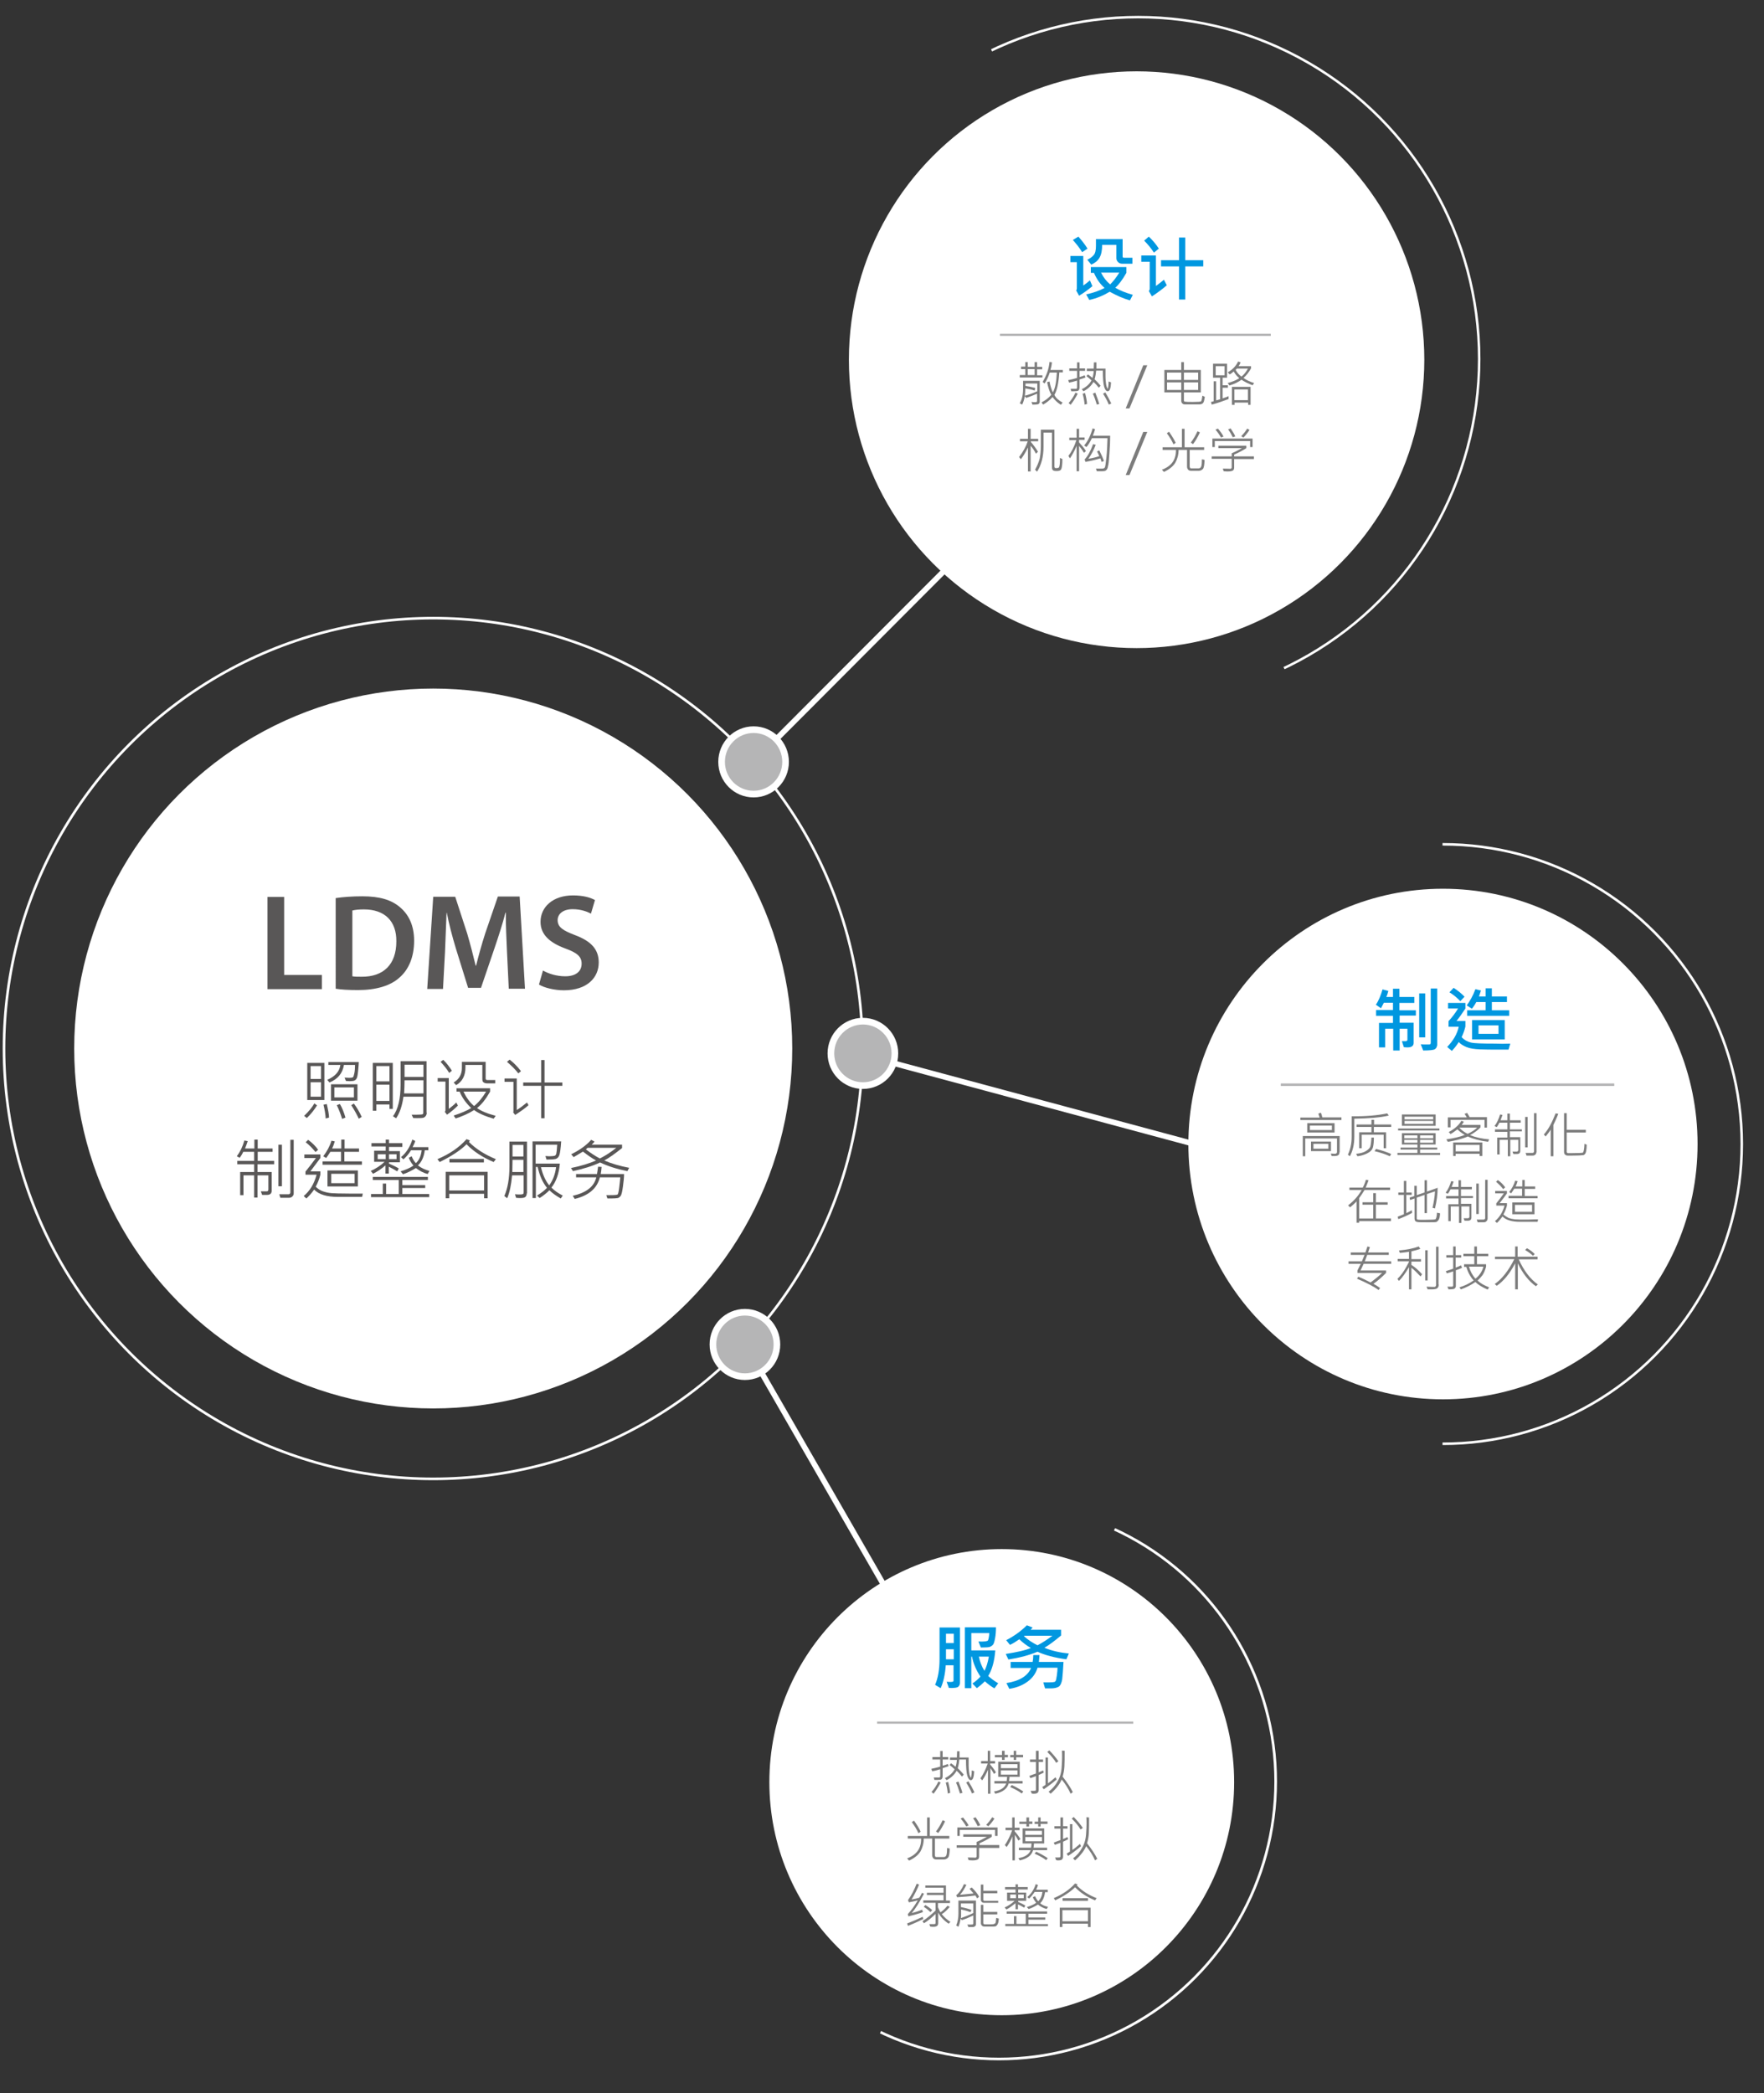 <?xml version="1.0" encoding="utf-8"?>
<!-- Generator: Adobe Illustrator 24.2.0, SVG Export Plug-In . SVG Version: 6.00 Build 0)  -->
<svg version="1.1" id="圖層_1" xmlns="http://www.w3.org/2000/svg" xmlns:xlink="http://www.w3.org/1999/xlink" x="0px" y="0px"
	 width="794px" height="942px" viewBox="0 0 794 942" style="enable-background:new 0 0 794 942;" xml:space="preserve">
<rect x="0" y="0" width="794" height="942" fill="#333333" stroke="none"/>
<style type="text/css">
	.st0{fill:none;stroke:#FFFFFF;stroke-width:2.513;stroke-miterlimit:10;}
	.st1{fill:none;stroke:#FFFFFF;stroke-width:1.171;stroke-miterlimit:10;}
	.st2{fill:#B5B5B6;stroke:#FFFFFF;stroke-width:2.993;stroke-miterlimit:10;}
	.st3{fill:#FFFFFF;}
	.st4{fill:#595757;}
	.st5{fill:none;stroke:#B5B5B6;stroke-width:1.026;stroke-miterlimit:10;}
	.st6{clip-path:url(#SVGID_2_);fill:none;stroke:#FFFFFF;stroke-width:1.113;stroke-miterlimit:10;}
	.st7{fill:#0097E0;}
	.st8{fill:#7C7C7C;}
	.st9{clip-path:url(#SVGID_4_);fill:none;stroke:#FFFFFF;stroke-width:1.143;stroke-miterlimit:10;}
	.st10{fill:none;stroke:#B5B5B6;stroke-width:1.138;stroke-miterlimit:10;}
	.st11{fill:none;stroke:#B5B5B6;stroke-width:0.998;stroke-miterlimit:10;}
	.st12{clip-path:url(#SVGID_6_);fill:none;stroke:#FFFFFF;stroke-width:1.188;stroke-miterlimit:10;}
</style>
<g>
	<line class="st0" x1="340.5" y1="341.6" x2="426.5" y2="255.4"/>
	<line class="st0" x1="336.4" y1="606.7" x2="397.2" y2="712.3"/>
	<line class="st0" x1="389.9" y1="475.2" x2="538.6" y2="515.2"/>
	<g>
		<ellipse class="st1" cx="195" cy="471.9" rx="193.2" ry="193.7"/>
		<ellipse class="st2" cx="339.2" cy="342.9" rx="14.4" ry="14.5"/>
		<ellipse class="st2" cx="335.3" cy="605.1" rx="14.4" ry="14.5"/>
		<ellipse class="st2" cx="388.4" cy="474.1" rx="14.4" ry="14.5"/>
		<g>
			<ellipse class="st3" cx="195" cy="471.9" rx="161.6" ry="162"/>
			<g>
				<g>
					<path class="st4" d="M120.4,403.7h7.5v35.1h17v6.4h-24.5C120.4,445.2,120.4,403.7,120.4,403.7z"/>
					<path class="st4" d="M151.1,404.2c3.4-0.5,7.5-0.8,12-0.8c7.8,0,13,1.6,16.8,4.8c4,3.3,6.5,8.2,6.5,15.2c0,7.4-2.5,13-6.5,16.5
						c-4.1,3.8-10.7,5.7-18.7,5.7c-4.4,0-7.7-0.2-10.1-0.6V404.2z M158.6,439.4c1.1,0.2,2.6,0.2,4.1,0.2c9.8,0.1,15.7-5.4,15.7-15.9
						c0.1-9.1-5.2-14.4-14.6-14.4c-2.4,0-4,0.2-5.2,0.5V439.4L158.6,439.4z"/>
					<path class="st4" d="M228.2,428.2c-0.2-5.3-0.6-11.8-0.5-17.4h-0.2c-1.3,5.1-3.1,10.6-4.9,15.9l-6.1,17.9h-5.8l-5.5-17.7
						c-1.6-5.3-3.1-11-4.1-16.1H201c-0.2,5.4-0.5,12-0.7,17.7l-0.9,16.6h-7.1l2.7-41.5h9.9l5.4,16.6c1.4,4.8,2.7,9.8,3.8,14.4h0.2
						c1.1-4.5,2.5-9.5,4.1-14.5l5.7-16.6h9.8l2.4,41.5H229L228.2,428.2z"/>
					<path class="st4" d="M244.4,436.8c2.4,1.4,6.1,2.6,10,2.6c4.8,0,7.4-2.2,7.4-5.7c0-3.2-2.1-4.9-7.3-6.8
						c-6.8-2.5-11.2-6.1-11.2-12c0-6.8,5.7-11.9,14.6-11.9c4.5,0,7.8,0.9,9.9,2.1l-1.8,6.1c-1.5-0.8-4.4-2-8.2-2
						c-4.8,0-6.8,2.5-6.8,4.9c0,3.2,2.4,4.7,7.9,6.8c7.2,2.7,10.6,6.4,10.6,12.3c0,6.7-5.1,12.5-15.7,12.5c-4.4,0-9-1.2-11.2-2.6
						L244.4,436.8z"/>
				</g>
				<g>
					<path class="st4" d="M142.7,497.5c-1.3,2.1-2.8,4-4.6,5.7l-1.2-1c2.1-2,3.6-3.8,4.6-5.6L142.7,497.5z M146,495.1h-7.7v-16.7
						h7.7V495.1z M144.5,485.6v-5.8h-4.7v5.8H144.5z M144.5,493.6v-6.5h-4.7v6.5H144.5z M148.1,503l-1.5,0.4c-0.1-2-0.5-4.1-1-6.2
						l1.5-0.3C147.7,499.6,148.1,501.6,148.1,503z M161.5,478c0,0.6-0.1,1.9-0.3,3.9s-0.4,3.1-0.7,3.5c-0.2,0.4-0.5,0.7-0.9,0.9
						s-1.1,0.3-2,0.3c-0.6,0-1.2,0-1.9-0.1l-0.6-1.5c0.7,0,1.4,0.1,2,0.1c1,0,1.6-0.1,1.8-0.3c0.2-0.2,0.4-0.8,0.6-1.8
						c0.2-1,0.3-2.2,0.3-3.7h-5c-0.6,3.8-2.8,6.4-6.5,7.9l-1-1.2c3.5-1.5,5.5-3.7,5.9-6.7h-5.4V478H161.5z M160.8,495.4H149V488
						h11.9V495.4z M159.3,493.9v-4.5h-8.8v4.5H159.3z M155.5,503l-1.5,0.6c-0.6-2-1.4-4.1-2.4-6.2l1.4-0.5
						C154,498.6,154.8,500.6,155.5,503z M162.8,502.7l-1.3,0.8c-0.7-1.5-1.8-3.6-3.4-6.1l1.2-0.7
						C160.7,498.6,161.9,500.6,162.8,502.7z"/>
					<path class="st4" d="M176.9,499.1h-1.6v-2h-5.9v2.8h-1.6v-21.5h9V499.1z M175.3,486.7v-6.9h-5.9v6.9H175.3z M175.3,495.5v-7.3
						h-5.9v7.3H175.3z M192.1,500.8c0,0.6-0.2,1.1-0.5,1.5s-0.7,0.7-1.2,0.8s-1.9,0.2-4.4,0.1l-0.7-1.5c0.7,0,1.4,0,2.2,0
						c1.6,0,2.5-0.1,2.7-0.2c0.2-0.1,0.3-0.3,0.3-0.6v-7.3h-8.9c-0.6,4.2-1.7,7.4-3.3,9.7l-1.4-0.9c2.3-3.2,3.4-7.9,3.4-14.1v-10.7
						h11.7V500.8z M190.6,492.1v-5.9h-8.5c0,2-0.1,4-0.2,5.9H190.6z M190.6,484.7v-5.5h-8.5v5.5H190.6z"/>
					<path class="st4" d="M206.1,497.6c-1.5,1.5-3.2,2.9-4.9,4.1l-1-1.3c0.2-0.2,0.3-0.4,0.3-0.7v-12.9H197v-1.6h5v13.9
						c1-0.8,2.2-1.7,3.4-2.9L206.1,497.6z M203.4,481.9l-1.2,1c-0.9-1.5-2.2-3.2-3.9-5l1.2-0.9C201.1,478.5,202.3,480.2,203.4,481.9
						z M223.1,502.2l-0.9,1.3c-3.8-1.1-6.8-2.4-8.8-3.9c-2.5,1.6-5.3,2.8-8.3,3.8l-0.9-1.3c3.3-1.1,5.9-2.2,7.9-3.4
						c-2.3-2.2-4.1-4.6-5.2-7.4h-1.4v-1.5h15.1v1.5c-2,3.5-3.9,5.9-5.9,7.4C216.5,500,219.3,501.2,223.1,502.2z M223,487.6h-3.7
						c-0.8,0-1.3-0.2-1.7-0.5s-0.5-0.8-0.5-1.6v-6.2h-7.6v1.1c0,3.7-1.4,6.4-4.2,8l-1.1-1.2c2.5-1.5,3.7-3.7,3.7-6.5v-2.8h10.7v7.5
						c0,0.5,0.3,0.7,0.8,0.7h3.5V487.6z M218.8,491.3h-10.2c1.3,2.7,2.9,4.9,4.8,6.5C215.4,496.2,217.2,494,218.8,491.3z"/>
					<path class="st4" d="M237.9,497.4c-1.4,1.3-3.4,2.7-6,4.4l-0.9-1.1c0.1-0.2,0.1-0.5,0.1-0.7v-13.1h-4v-1.5h5.5v14.2
						c1.3-0.8,2.9-2,4.6-3.4L237.9,497.4z M234.5,482.1l-1.2,1c-1.2-1.6-2.9-3.3-5.1-5.2l1.2-1C231.2,478.3,232.9,480,234.5,482.1z
						 M253.1,488.7h-8v14.6h-1.5v-14.6h-8.1v-1.5h8.1v-10.1h1.5v10.1h8V488.7z"/>
					<path class="st4" d="M123.3,524h-7.4v3.5h6.4v8.4c0,1.2-0.7,1.9-2.1,1.9H118l-0.6-1.6h2.7c0.2,0,0.4-0.1,0.5-0.2
						c0.1-0.2,0.2-0.4,0.2-0.6v-6.4h-4.9v10h-1.5v-10h-4.8v8.9h-1.5v-10.4h6.3V524h-7.6v-1.5h7.6v-4.1h-4.9c-0.5,1.1-1.1,2-1.6,2.7
						l-1.3-0.7c1.5-2,2.6-4.3,3.4-7.1l1.5,0.3c-0.4,1.2-0.8,2.3-1.2,3.3h4.2v-4h1.5v4h6.7v1.5h-6.7v4.1h7.4V524z M126.9,533.9h-1.6
						v-18.7h1.6V533.9z M132.2,537.1c0,0.6-0.2,1-0.6,1.4c-0.4,0.4-0.9,0.6-1.6,0.6h-3.8l-0.5-1.6h4.3c0.2,0,0.3-0.1,0.5-0.3
						c0.2-0.2,0.2-0.4,0.2-0.6V513h1.5V537.1z"/>
					<path class="st4" d="M163.3,537.2l-0.3,1.5c-1,0-4.6,0-10.8,0c-5.1,0-8.7-1.1-10.8-3.3c-1.2,1.7-2.4,3-3.5,4l-1.2-1.1
						c2.8-2.3,4.7-5.5,5.8-9.6h-5v-1.4c1.4-1.7,2.9-3.7,4.7-6.1H137v-1.6h7.2v1.6c-0.9,1.2-2.4,3.2-4.5,6h4.5v1.5
						c-0.5,2-1.2,3.8-2.1,5.4c1,1,2.1,1.7,3.3,2.1c1.2,0.4,2.5,0.7,3.8,0.8c1.3,0.1,4,0.2,8,0.2
						C160.3,537.2,162.3,537.2,163.3,537.2z M143.2,517.5l-1.2,1c-1.3-1.6-2.7-3.1-4.4-4.4l1.1-1.1
						C140.6,514.4,142.1,515.9,143.2,517.5z M162.9,524.2h-17.7v-1.5h8.3v-4.3h-4.8c-0.9,1.4-1.5,2.3-1.9,2.8l-1.3-0.8
						c1.6-2.1,2.9-4.4,3.7-7l1.5,0.3c-0.4,1.3-0.8,2.4-1.2,3.2h4.1v-4h1.5v4h6.5v1.5H155v4.3h7.9V524.2z M161.1,534h-13.7v-7.2h13.7
						V534z M159.6,532.5v-4.2h-10.5v4.2H159.6z"/>
					<path class="st4" d="M181.1,516.2h-6v1.9h4.9v5h-4.9v0.6c1.8,0.8,3.3,1.5,4.4,2.2l-0.7,1.3c-1.3-0.8-2.6-1.5-3.8-2.1v3.1h-1.5
						v-3.7c-1.8,1.6-3.7,2.8-5.6,3.8l-1-1.3c2.2-1,4.3-2.3,6.2-4.1h-4.7v-5h5.2v-1.9h-6.4v-1.5h6.4v-1.6h1.5v1.6h6V516.2z
						 M193.1,538.8H167v-1.4h5.3v-4.7h1.5v4.7h5.7v-6.3h-11.7v-1.4h24.8v1.4h-11.5v2.3h10.3v1.3h-10.3v2.7h12.1V538.8z M173.6,521.7
						v-2.2H170v2.2H173.6z M178.5,521.7v-2.2h-3.4v2.2H178.5z M193.3,527l-0.8,1.4c-1.9-0.5-3.6-1.4-5.3-2.7c-2.1,1.3-4,2.2-5.8,2.8
						l-1.1-1.3c2.3-0.7,4.2-1.5,5.8-2.6c-1-1.2-1.7-2.4-2.1-3.5l1.3-0.7c0.5,1.3,1.2,2.4,1.9,3.1c1.5-1.4,2.3-3.3,2.6-5.8h-4.8
						c-1,1.7-2.2,3-3.4,4.1l-1.1-1c2.3-1.9,4-4.5,5.1-7.9l1.3,0.6c-0.2,0.8-0.6,1.7-1.2,2.8h7.1v1.4h-1.6c-0.4,3.1-1.5,5.4-3.1,6.8
						C189.8,525.8,191.4,526.5,193.3,527z"/>
					<path class="st4" d="M223.2,521.7l-1,1.3c-5-2.1-9.1-4.8-12.2-8c-2.7,2.7-6.8,5.4-12.1,8l-1-1.3c5.5-2.3,9.8-5.3,13.1-9
						l1.5,0.6c-0.1,0.2-0.2,0.4-0.4,0.7C214.2,517.1,218.3,519.7,223.2,521.7z M219.5,539.3h-1.6v-2h-15.7v2h-1.6v-11.9h18.9V539.3z
						 M217.9,535.7V529h-15.7v6.8H217.9z M217.8,523.2h-15.5v-1.6h15.5V523.2z"/>
					<path class="st4" d="M237.1,537.1c0,0.6-0.2,1.1-0.5,1.5s-1.1,0.6-2.3,0.6c-0.6,0-1.3,0-2-0.1l-0.5-1.6
						c0.8,0.1,1.6,0.1,2.4,0.1c0.6,0,1-0.1,1.2-0.2c0.2-0.1,0.3-0.4,0.3-0.7V529h-5.2c-0.4,4.3-1.1,7.7-2.2,10.3l-1.3-1
						c1.5-3.4,2.3-7.8,2.3-13.3v-11.2h7.9V537.1z M235.6,527.5V522h-4.9l-0.1,5.5H235.6z M235.6,520.5v-5.2h-4.9v5.2H235.6z
						 M253.3,538.1l-0.9,1.3c-2.1-1.2-3.8-2.4-5.1-3.7c-1.1,1.1-2.5,2.3-4.4,3.5l-1.2-1.1c2-1.2,3.5-2.4,4.5-3.5
						c-1.9-2.3-3.3-5.4-4.2-9.4h-0.8v14h-1.5v-25.5h12.9c-0.2,3.1-0.5,5.2-0.8,6.1c-0.3,0.9-0.8,1.5-1.6,1.8
						c-0.8,0.2-2.2,0.3-4.2,0.3l-0.5-1.6c0.6,0,1.1,0.1,1.7,0.1c1.2,0,2-0.1,2.4-0.2c0.4-0.1,0.7-0.5,0.8-1c0.1-0.5,0.3-1.9,0.4-4
						h-9.7v8.5H252c-0.4,4.6-1.7,8.2-3.8,10.8C249.6,535.9,251.2,537,253.3,538.1z M250.3,525.3h-6.8c0.8,3.5,2.1,6.2,3.7,8.2
						C248.8,531.3,249.9,528.6,250.3,525.3z"/>
					<path class="st4" d="M283.2,525.6l-0.8,1.5c-4.6-0.9-8.7-2.2-12.3-3.9c-3.6,1.7-7.7,2.9-12.2,3.9l-0.9-1.4
						c4.5-0.9,8.3-2.1,11.3-3.4c-1.7-0.9-3.7-2.3-5.9-4c-1.8,1.1-3.2,1.9-4.2,2.5l-1.1-1.3c3.9-1.9,6.9-4.1,9-6.5l1.5,0.8
						c-0.4,0.5-0.8,1-1.3,1.4h13.7v1.5c-3,2.4-5.6,4.3-8,5.6C275.2,523.7,279,524.8,283.2,525.6z M280.9,528.3
						c0,1.6-0.2,3.5-0.5,5.7c-0.3,2.2-0.6,3.6-1,4.2c-0.4,0.5-0.8,0.9-1.3,1s-1.5,0.2-3,0.2c-0.6,0-1.2,0-1.7,0l-0.5-1.5
						c0.6,0,1.1,0,1.8,0c2,0,3.1-0.1,3.3-0.3c0.2-0.2,0.5-1.2,0.7-3s0.4-3.3,0.5-4.7H270c-1.2,4.9-5,8.2-11.3,9.7l-0.9-1.4
						c6.1-1.4,9.6-4.1,10.6-8.3h-9.1v-1.5h9.4c0.2-0.9,0.3-2,0.5-3.3l1.6,0.1c-0.1,1.1-0.2,2.2-0.4,3.2H280.9z M277.4,516.6h-12.9
						c-0.2,0.2-0.5,0.4-0.8,0.7c2.1,1.6,4.2,3,6.3,4.1C272.4,520.2,274.9,518.6,277.4,516.6z"/>
				</g>
			</g>
		</g>
	</g>
	<g>
		<ellipse class="st3" cx="511.6" cy="161.9" rx="129.5" ry="129.8"/>
		<line class="st5" x1="450.1" y1="150.7" x2="572" y2="150.7"/>
		<g>
			<g>
				<g>
					<g>
						<g>
							<g>
								<defs>
									<polygon id="SVGID_1_" points="729.1,238.2 581.6,308.4 440.5,10.4 588,-59.7 									"/>
								</defs>
								<clipPath id="SVGID_2_">
									<use xlink:href="#SVGID_1_"  style="overflow:visible;"/>
								</clipPath>
								<ellipse class="st6" cx="512.3" cy="161.6" rx="153.5" ry="153.9"/>
							</g>
						</g>
					</g>
				</g>
			</g>
		</g>
		<g>
			<g>
				<path class="st7" d="M491.7,128.8c-1.8,1.5-3.8,3-6,4.3l-1.3-2.4c0.2-0.2,0.3-0.5,0.3-0.9V118h-2.9v-2.8h5.8v13.3
					c0.8-0.5,1.8-1.3,3-2.3L491.7,128.8z M489.5,111.9l-2.4,1.6c-1.1-1.8-2.5-3.6-4.2-5.5l2.5-1.5
					C487,108.3,488.4,110.1,489.5,111.9z M509.9,132.7l-1.3,2.5c-3.2-0.9-6.2-2.3-9.1-3.9c-2.8,1.7-5.9,3-9.2,3.7l-1.4-2.5
					c3.3-0.7,6-1.7,8.3-2.9c-2-1.7-3.6-4-4.8-6.8H491v-2.6h16v2.6c-1.8,3.2-3.5,5.4-5,6.7C504,130.7,506.7,131.8,509.9,132.7z
					 M509.7,118.7h-4.5c-0.8,0-1.4-0.2-1.9-0.7c-0.5-0.5-0.8-1-0.8-1.8v-6h-6.4c0,2.5-0.4,4.4-1.2,5.8c-0.8,1.4-2.1,2.4-3.7,3.1
					l-1.8-2.2c1.1-0.5,2.1-1.2,2.8-2c0.8-0.8,1.1-2.3,1.1-4.2v-3.1h12v7.8c0,0.4,0.2,0.6,0.6,0.6h3.8V118.7z M503.8,122.7h-8.2
					c1.1,2.2,2.4,3.9,4.1,5.3C501,126.7,502.4,125,503.8,122.7z"/>
				<path class="st7" d="M525.2,128.4c-2.1,1.8-4.4,3.5-6.7,5l-1.4-2.4c0.2-0.3,0.4-0.6,0.4-1v-12.2h-3.8V115h6.6v13.7
					c1.1-0.8,2.3-1.7,3.6-2.8L525.2,128.4z M521.6,111.9l-2.2,1.8c-1.3-2-2.8-3.8-4.4-5.4l2.1-1.8
					C518.9,108.2,520.4,110,521.6,111.9z M541.6,119.9h-8.1v14.9h-2.8v-14.9h-8.1v-2.8h8.1v-10.2h2.8v10.2h8.1V119.9z"/>
			</g>
			<g>
				<path class="st8" d="M469.3,169.9H459v-1.1h2.5v-2.7h-1.9v-1.1h1.9V163h1.1v2.1h3.1V163h1.1v2.1h2.3v1.1h-2.3v2.7h2.4V169.9z
					 M468,180.8c0,0.4-0.2,0.8-0.5,1c-0.3,0.2-1,0.3-2,0.3c-0.3,0-0.5,0-0.8,0l-0.4-1.2c0.4,0,0.7,0.1,1.1,0.1c0.7,0,1.1,0,1.2-0.1
					c0.1-0.1,0.2-0.3,0.2-0.5v-3.2c-1.8,0.8-3.5,1.4-4.9,1.9l-0.6-0.8c-0.3,1.5-0.7,2.8-1.2,3.8l-1.1-0.6c1-1.7,1.5-3.8,1.5-6.3
					v-3.8h7.5V180.8z M466.9,176.1v-3.5h-5.3v1.1c1.4,0.2,2.9,0.5,4.4,0.9l-0.3,1.2c-1-0.4-2.4-0.7-4.2-1c0,1.4-0.1,2.5-0.2,3.3
					C463,177.7,464.8,177,466.9,176.1z M465.7,168.8v-2.7h-3.1v2.7H465.7z M478.3,181.2l-0.8,1c-1.7-1.1-2.9-2.3-3.7-3.5
					c-1.4,1.5-2.8,2.6-4.3,3.4l-0.7-1c1.8-0.9,3.3-2.1,4.4-3.4c-0.8-1.4-1.4-3.3-1.9-5.7l1.1-0.3c0.4,2.1,0.9,3.7,1.5,4.9
					c1.1-1.9,1.6-4.9,1.8-8.9h-3.2c-0.6,1.8-1.4,3.5-2.3,4.9l-0.9-0.7c1.7-2.8,2.8-5.8,3.1-9l1.1,0.2c-0.1,1-0.3,2.2-0.7,3.4h5.6
					v1.1h-1.6c-0.3,4.7-1,8.1-2.2,10.1C475.2,179.1,476.5,180.2,478.3,181.2z"/>
				<path class="st8" d="M488.6,169.9c-1.2,0.4-2.1,0.7-2.7,0.9v3.6c0,0.7-0.2,1.1-0.5,1.4c-0.3,0.2-1,0.3-2.1,0.3
					c-0.4,0-0.8,0-1.1,0l-0.3-1.1c0.4,0,1.2,0,2.5,0c0.1,0,0.2-0.1,0.3-0.2c0.1-0.1,0.1-0.3,0.1-0.4v-3.1c-1.6,0.5-2.8,0.8-3.6,0.9
					l-0.4-1.1c1.4-0.3,2.7-0.6,4-1v-3.2h-3.5v-1.1h3.5v-2.7h1.1v2.7h2.5v1.1h-2.5v2.8c0.9-0.2,1.7-0.5,2.3-0.8L488.6,169.9z
					 M485.1,177.2c-1,1.9-2.1,3.6-3.2,5l-0.9-0.8c1.1-1.2,2.2-2.8,3.1-4.7L485.1,177.2z M500.1,172.1c-0.1,2.6-0.6,4-1.5,4
					c-0.7,0-1.2-0.7-1.6-2s-0.6-3.8-0.6-7.3h-3c-0.1,1.2-0.3,2.6-0.7,3.9c1,1,1.9,1.9,2.7,2.9l-0.8,0.9c-0.7-0.9-1.5-1.8-2.4-2.6
					c-1,1.7-2.4,3.1-4.5,4.2l-0.8-0.9c2-1,3.5-2.3,4.4-4c-0.8-0.7-1.5-1.4-2.3-1.9l0.7-0.8c0.8,0.6,1.5,1.1,2,1.6
					c0.3-0.8,0.5-1.8,0.6-3.1h-3.1v-1.1h3.1c0-0.8,0.1-1.7,0.1-2.8h1.1c0,0.9,0,1.8,0,2.8h4.1c0,1.4,0,2.6,0,3.7s0.1,2,0.2,2.8
					c0.1,0.8,0.2,1.4,0.4,1.8c0.2,0.4,0.2,0.7,0.3,0.7s0,0,0.1,0c0.1,0,0.1-0.2,0.2-0.7s0.2-1.3,0.2-2.5L500.1,172.1z M489.3,181.8
					l-1.1,0.3c-0.1-1.4-0.4-3.1-0.9-4.9l1.1-0.3C488.9,178.7,489.2,180.3,489.3,181.8z M494.8,181.8l-1.1,0.3
					c-0.6-2-1.2-3.7-1.8-4.9l1.1-0.5C493.9,179,494.5,180.7,494.8,181.8z M500.2,181.6l-1.1,0.5c-0.6-1.5-1.5-3.2-2.6-4.9l1-0.6
					C498.5,178.2,499.4,179.9,500.2,181.6z"/>
				<path class="st8" d="M516.4,164.4l-8,19.4h-1.7l7.9-19.4H516.4z"/>
				<path class="st8" d="M542.3,178.6c-0.2,1.6-0.5,2.6-0.9,2.9c-0.5,0.4-1,0.5-1.4,0.5c-4,0-6.3,0-6.8,0c-0.5,0-0.8-0.2-1.1-0.5
					c-0.3-0.3-0.4-0.7-0.4-1.2v-3.7h-7.6v-10.1h7.6V163h1.2v3.5h7.6v10.1h-7.6v3.7c0,0.3,0.2,0.5,0.7,0.5c0.5,0.1,1.6,0.1,3.4,0.1
					c2,0,3.2-0.1,3.5-0.2c0.3-0.1,0.5-1,0.7-2.6L542.3,178.6z M531.7,171v-3.3h-6.4v3.3H531.7z M531.7,175.5v-3.4h-6.4v3.4H531.7z
					 M539.3,171v-3.3h-6.4v3.3H539.3z M539.3,175.5v-3.4h-6.4v3.4H539.3z"/>
				<path class="st8" d="M553,179.6c-2.4,0.9-4.9,1.8-7.6,2.5l-0.3-1.2c0.5-0.1,0.9-0.2,1.2-0.3v-9h1.1v8.6c0.3-0.1,0.9-0.2,1.8-0.5
					V170H546v-6.3h6.3v6.3h-2v3.4h2.4v1.1h-2.4v4.8c0.9-0.3,1.8-0.6,2.7-1V179.6z M551.2,168.9v-4.1h-4v4.1H551.2z M564.5,172.4
					l-0.7,1c-1.9-0.7-3.5-1.5-5-2.5c-1.3,1-3.1,1.9-5.4,2.6l-0.8-1.1c2.2-0.6,3.9-1.3,5.2-2.2c-1-0.8-1.8-1.8-2.5-3
					c-0.7,0.6-1.3,1.1-1.8,1.3l-0.9-0.9c2.3-1.3,3.8-3,4.7-4.9l1.1,0.4c-0.2,0.6-0.5,1.1-0.9,1.7h5.6v1c-1,1.8-2.1,3.2-3.4,4.3
					C561.1,171.1,562.6,171.8,564.5,172.4z M562.9,182.2h-1.1v-1h-6.1v1h-1.2v-8.1h8.4V182.2z M561.7,180.1v-4.8h-6.1v4.8H561.7z
					 M561.7,165.9h-5c0,0.1-0.1,0.2-0.3,0.3c-0.1,0.1-0.2,0.2-0.2,0.3c0.6,1.2,1.5,2.2,2.6,3C559.9,168.6,560.9,167.4,561.7,165.9z"
					/>
				<path class="st8" d="M467.5,198.6H464v0.3c1.2,1.4,2.3,2.9,3.2,4.4l-0.9,0.9c-0.6-1.2-1.4-2.4-2.4-3.6v11.6h-1.2v-10.8
					c-1,2-2,3.8-3.2,5.3l-0.8-1c1.9-2.5,3.2-4.9,3.9-7.1h-3.5v-1.1h3.6V193h1.2v4.5h3.4V198.6z M478.2,206.6c0,2.4-0.2,3.8-0.5,4.5
					s-1,0.9-2.1,0.9c-0.9,0-1.4-0.1-1.7-0.4c-0.3-0.3-0.4-0.7-0.4-1.4v-15.5h-3.8v6.4c0,4.5-1,8.2-2.9,11.2l-0.9-0.9
					c1-1.8,1.7-3.5,2.1-5.1c0.3-1.6,0.5-3.5,0.5-6v-6.9h6.1v16.6c0,0.5,0.3,0.7,0.8,0.7c0.6,0,1-0.1,1.2-0.3
					c0.2-0.2,0.3-0.7,0.4-1.4c0.1-0.8,0.1-1.8,0.1-2.9L478.2,206.6z"/>
				<path class="st8" d="M488.8,203l-0.9,0.8c-0.7-1.2-1.5-2.3-2.2-3.1v11.4h-1.1v-11.4c-1,2.3-2,4.2-3,5.6l-0.7-1.1
					c1.4-1.8,2.6-4.1,3.6-7.1h-3.2v-1.1h3.3V193h1.1v3.9h2.5v1.1h-2.5v1.1C486.9,200.4,488,201.7,488.8,203z M499.7,196.1
					c0,2.3-0.1,4.8-0.3,7.4c-0.2,2.6-0.3,4.5-0.5,5.6c-0.2,1.1-0.4,1.9-0.7,2.2c-0.3,0.4-0.6,0.6-1,0.7c-0.4,0.1-1.5,0.1-3.5,0.1
					l-0.4-1.2c1.2,0,2.2,0,2.9,0c0.5,0,0.9-0.2,1.1-0.5c0.2-0.3,0.4-1.8,0.7-4.5s0.4-5.6,0.5-8.7h-7c-0.9,1.8-1.7,3.2-2.5,4l-1-0.7
					c1.6-1.9,2.9-4.5,3.8-7.7l1.1,0.4c-0.3,1-0.6,1.9-1,2.9H499.7z M496.9,207.5l-1.1,0.4c0-0.2-0.2-0.8-0.5-1.6
					c-2.7,0.8-5,1.3-6.7,1.6l-0.4-1.1c1.4-1.5,2.7-3.8,3.8-6.9l1.2,0.3c-0.8,2.2-1.9,4.3-3.3,6.3c1.8-0.3,3.5-0.7,4.9-1.2
					c-0.2-0.5-0.5-1.2-1-2.1l1-0.5C495.8,204.7,496.5,206.3,496.9,207.5z"/>
				<path class="st8" d="M516.4,194.4l-8,19.4h-1.7l7.9-19.4H516.4z"/>
				<path class="st8" d="M542.2,207c-0.1,2.3-0.3,3.6-0.8,4.1s-1.1,0.8-1.8,0.8h-3.5c-0.6,0-1-0.2-1.3-0.5c-0.3-0.4-0.5-0.8-0.5-1.4
					v-7.5h-3.8c0,2.2-0.6,4.2-1.5,5.8c-1,1.6-2.7,3-5.1,4.1l-0.9-1c4.3-1.6,6.4-4.5,6.3-8.9h-6v-1.2h8.7v-8.3h1.2v8.3h8.8v1.2h-6.5
					v7.5c0,0.2,0.1,0.4,0.2,0.6c0.1,0.2,0.3,0.2,0.5,0.2h3.3c0.6,0,1-0.3,1.2-0.9c0.2-0.6,0.3-1.7,0.3-3.2L542.2,207z M529.2,199.3
					l-1,0.7c-0.7-1.6-1.7-3.3-3-5l1-0.7C527.7,196.5,528.7,198.2,529.2,199.3z M540.1,194.6c-1,2.2-2.1,4-3.1,5.3l-1-0.7
					c1.2-1.6,2.2-3.3,3-5.1L540.1,194.6z"/>
				<path class="st8" d="M564.4,206.6h-8.9v3.8c0,0.7-0.2,1.2-0.6,1.4c-0.4,0.2-1.1,0.4-2.1,0.4c-0.5,0-1.2,0-2-0.1l-0.4-1.2
					c2,0,3.2,0.1,3.5,0.1c0.1,0,0.2-0.1,0.3-0.2c0.1-0.1,0.2-0.2,0.2-0.4v-3.9h-9v-1.1h9V204c1.7-0.7,3.2-1.5,4.6-2.3h-10.6v-1.1
					H561v1.1c-1.6,1-3.4,2-5.5,2.9v0.8h8.9V206.6z M563.8,201.2h-1.1v-2.7h-15.9v2.7h-1.1v-3.8h18.1V201.2z M550.7,196.5l-1.1,0.4
					c-0.7-1.2-1.5-2.4-2.5-3.5l1.1-0.5C549.5,194.4,550.3,195.6,550.7,196.5z M556,196.4l-1.1,0.4c-0.7-1.4-1.4-2.6-2.1-3.5l1.1-0.5
					C555,194.4,555.7,195.6,556,196.4z M562.4,193.5c-0.8,1.3-1.7,2.4-2.7,3.4h-0.1l-0.9-0.6c0.9-0.9,1.8-2,2.7-3.4L562.4,193.5z"/>
			</g>
		</g>
	</g>
	<g>
		<g>
			<g>
				<g>
					<g>
						<g>
							<g>
								<defs>
									<rect id="SVGID_3_" x="649.3" y="366.6" width="143.5" height="296.2"/>
								</defs>
								<clipPath id="SVGID_4_">
									<use xlink:href="#SVGID_3_"  style="overflow:visible;"/>
								</clipPath>
								<ellipse class="st9" cx="649.5" cy="514.9" rx="134.5" ry="134.9"/>
							</g>
						</g>
					</g>
				</g>
			</g>
		</g>
		<g>
			<ellipse class="st3" cx="649.5" cy="514.9" rx="114.6" ry="114.9"/>
			<line class="st10" x1="576.5" y1="488.2" x2="726.6" y2="488.2"/>
			<g>
				<path class="st7" d="M637.4,457.1h-7.4v3.2h6.3v9.1c0,1.3-0.9,2-2.7,2c-0.5,0-1,0-1.7-0.1l-0.9-2.7c0.1,0,0.8,0,1.9,0
					c0.1,0,0.2-0.1,0.4-0.2c0.1-0.1,0.2-0.2,0.2-0.4V463h-3.5v9.8h-2.9V463h-3.6v8.4h-2.8v-11h6.3v-3.2h-7.6v-2.6h7.6v-3.3h-4.1
					c-0.3,0.6-0.7,1.4-1.3,2.5l-2.3-1.6c1.3-1.9,2.2-4.2,3-6.9l2.6,0.7c-0.3,1.2-0.6,2.1-0.9,2.7h3v-3.7h2.9v3.7h6.7v2.7h-6.7v3.3
					h7.4V457.1z M641.5,466.9h-2.7v-19.8h2.7V466.9z M646.8,470.6c0,0.6-0.3,1.1-0.9,1.6c-0.6,0.4-2.4,0.6-5.3,0.6l-1.1-2.8
					c0.9,0.1,1.7,0.1,2.3,0.1c1.1,0,1.7,0,1.9-0.1c0.2-0.1,0.3-0.3,0.3-0.6v-24.5h2.9V470.6z"/>
				<path class="st7" d="M679.8,469.7l-0.8,2.7c-1.3,0-2.7,0-4.3,0c-3.4,0-6.2,0-8.6-0.1c-2.4-0.1-4.4-0.4-5.9-1
					c-1.5-0.6-2.7-1.3-3.6-2.3c-0.8,1.3-1.8,2.6-3.1,4l-2.1-1.8c2.7-2.8,4.5-5.8,5.2-9.1H652v-2.5c1.6-1.7,3-3.6,4.3-5.7h-4.5v-2.5
					h7.8v2.5c-1.4,2.1-2.7,4-4,5.6h4v2.5c-0.4,1.7-1,3.3-1.7,4.8c1.1,1.2,2.5,2,4.1,2.4c1.6,0.4,5.3,0.5,10.9,0.5
					C675,469.8,677.4,469.8,679.8,469.7z M659.2,448.6l-1.9,2c-1.5-1.6-3.1-2.9-4.9-4l1.9-2C656.3,445.9,657.9,447.2,659.2,448.6z
					 M679.4,457.2h-19v-2.5h8.3V451h-4.2c-0.7,1.3-1.4,2.3-2,3l-2.3-1.5c1.4-1.9,2.8-4.3,3.9-7.3l2.5,0.6c-0.2,0.7-0.5,1.6-0.9,2.7
					h3v-3.7h2.8v3.7h6.8v2.5h-6.8v3.7h7.8V457.2z M677.3,467.8h-14.7v-8.7h14.7V467.8z M674.5,465.3v-3.8h-9v3.8H674.5z"/>
			</g>
			<g>
				<path class="st8" d="M603.8,504.1h-18.5v-1.1h8.7c-0.1-0.4-0.3-1-0.6-1.8l1.1-0.4c0.3,0.5,0.5,1.2,0.7,2.1h8.6V504.1z
					 M602.9,518.6c0,0.5-0.1,0.9-0.4,1.2s-0.9,0.5-1.9,0.5c-0.3,0-0.7,0-1.2,0l-0.4-1.1c0.9,0,1.5,0.1,1.8,0.1c0.6,0,1-0.3,1-0.8
					v-6.1h-14.3v8h-1.1v-9.1h16.6V518.6z M600.7,509.7h-12.3v-4.2h12.3V509.7z M599.5,508.6v-2h-9.9v2H599.5z M599.1,518.1h-9v-4.3
					h9V518.1z M597.9,517v-2.2h-6.7v2.2H597.9z"/>
				<path class="st8" d="M625.1,502.1c-3.9,0.9-9.1,1.3-15.5,1.4v8.1c0,3.5-0.7,6.4-2,8.8l-0.9-0.7c1.1-2.3,1.7-5,1.7-8.1v-9.2
					c6.4,0.1,11.7-0.4,16-1.3L625.1,502.1z M618.4,512.1c0,1.6-0.1,3-0.4,4.2s-1.2,2.1-2.6,2.8c-1.4,0.7-2.8,1.1-4.4,1.3l-0.6-1.1
					c2-0.2,3.5-0.6,4.5-1.3c1-0.6,1.7-1.3,1.9-2s0.4-2,0.5-4H618.4z M626.1,507.2h-7.7v2.4h5.5v7.2h-1.1v-6.1h-9.9v6.1h-1.1v-7.2
					h5.5v-2.4h-6.7v-1.1h6.7V504h1.2v2.1h7.7V507.2z M626.2,519.4l-0.6,1c-2-0.9-4.3-1.7-6.9-2.3l0.7-1
					C622.5,517.9,624.7,518.7,626.2,519.4z"/>
				<path class="st8" d="M648.1,519.8H629v-0.9h9v-1.5h-7.6v-0.9h7.6v-1.4h-7v-5.1h15.2v5.1h-7v1.4h7.7v0.9h-7.7v1.5h9V519.8z
					 M647.9,508.8h-18.6v-0.9h18.6V508.8z M646.2,506.7H631v-5.1h15.2V506.7z M638,512.2V511h-5.9v1.3H638z M638,514.3v-1.3h-5.9
					v1.3H638z M645.1,503.8v-1.2h-12.9v1.2H645.1z M645.1,505.8v-1.3h-12.9v1.3H645.1z M645.1,512.2V511h-5.9v1.3H645.1z
					 M645.1,514.3v-1.3h-5.9v1.3H645.1z"/>
				<path class="st8" d="M670.3,512.8l-0.5,1.1c-3.7-0.5-6.8-1.3-9.1-2.4c-2.5,1.1-5.5,1.8-9,2.4l-0.7-1.1c3.3-0.5,6.1-1.1,8.3-2
					c-1.3-0.8-2.4-1.6-3.3-2.5c-1.1,0.8-2.1,1.6-3.1,2.1l-0.8-0.9c2.6-1.4,4.6-3.1,5.7-5.1l1.1,0.5c-0.4,0.6-0.7,1.1-1,1.4h8.5v1.1
					c-1.1,1.2-2.6,2.3-4.7,3.5C664.2,511.9,666.9,512.5,670.3,512.8z M669.3,507.5h-1.1V504h-15.3v3.4h-1.2v-4.5h8.5
					c-0.2-0.4-0.5-0.9-1-1.6l1.2-0.4c0.4,0.7,0.8,1.3,1.1,1.9h7.8V507.5z M667.1,520.3H666v-1h-10.8v1h-1.1v-6.1h13.1V520.3z
					 M666,518.2v-2.9h-10.8v2.9H666z M664.9,507.5h-7.9l-0.1,0.1c1,1.1,2.3,2,3.7,2.7C662.4,509.5,663.9,508.5,664.9,507.5z"/>
				<path class="st8" d="M685,509.2h-5.4v2.6h4.7v6.2c0,0.9-0.5,1.4-1.5,1.4h-1.6l-0.4-1.1h2c0.1,0,0.3-0.1,0.4-0.2
					c0.1-0.1,0.2-0.3,0.2-0.4v-4.7h-3.6v7.4h-1.1v-7.4H675v6.6h-1.1v-7.6h4.6v-2.6h-5.6v-1.1h5.6v-3h-3.6c-0.4,0.8-0.8,1.5-1.2,2
					l-1-0.5c1.1-1.4,1.9-3.2,2.5-5.2l1.1,0.2c-0.3,0.8-0.6,1.7-0.9,2.4h3.1v-3h1.1v3h4.9v1.1h-4.9v3h5.4V509.2z M687.6,516.4h-1.1
					v-13.7h1.1V516.4z M691.5,518.7c0,0.4-0.2,0.8-0.5,1c-0.3,0.3-0.7,0.4-1.1,0.4h-2.8l-0.4-1.2h3.2c0.1,0,0.2-0.1,0.4-0.2
					c0.1-0.1,0.2-0.3,0.2-0.4V501h1.1V518.7z"/>
				<path class="st8" d="M701.4,501.3c-0.3,0.8-0.7,1.8-1.3,3.1l-0.9,1.9v14.1H698v-12c-0.6,1-1.4,2-2.3,3.1l-0.8-0.9
					c2-2.2,3.7-5.4,5.3-9.5L701.4,501.3z M714.2,515.2c0,1.1-0.1,2.1-0.3,3.1c-0.2,0.9-0.6,1.5-1.3,1.6s-2.4,0.2-5.2,0.2
					c-0.7,0-1.3,0-1.8,0s-0.9-0.2-1.2-0.5s-0.4-0.7-0.4-1.2V501h1.2v7.5h8.6v1.2h-8.6v8.7c0,0.1,0,0.3,0.2,0.4
					c0.1,0.1,0.2,0.2,0.4,0.2c0.1,0,0.6,0,1.5,0c3,0,4.7-0.1,5.1-0.2s0.7-1.5,0.8-4L714.2,515.2z"/>
				<path class="st8" d="M626.2,549.6h-14.4v0.7h-1.2v-9.6c-0.8,0.9-1.8,1.8-2.9,2.7l-0.9-0.9c2.7-2.1,4.7-4.4,6.1-6.9h-5.5v-1.1h6
					c0.5-0.9,1-2.1,1.4-3.5l1.2,0.2c-0.4,1.1-0.8,2.2-1.3,3.3h11v1.1h-11.5c-0.8,1.3-1.6,2.5-2.4,3.6v9.2h6.3v-6.2h-4.8v-1.1h4.8
					V537h1.2v4.1h5.3v1.1h-5.3v6.2h6.8V549.6z"/>
				<path class="st8" d="M635.6,545.9c-2.2,1.2-4.3,2.1-6.2,2.8l-0.3-1.1c0.9-0.3,1.8-0.7,2.8-1.1v-8.7h-2.5v-1.1h2.5v-5.2h1.1v5.2
					h2.4v1.1h-2.4v8.2c1.2-0.6,2-1,2.5-1.3L635.6,545.9z M648.2,546.1c-0.1,1.5-0.3,2.5-0.7,3s-0.7,0.8-1.1,0.9
					c-0.3,0.1-1.5,0.1-3.5,0.1c-2.7,0-4.3,0-4.8-0.1s-0.9-0.2-1.1-0.5c-0.2-0.3-0.3-0.7-0.3-1.1v-9l-2,0.7l-0.2-1.1l2.1-0.7v-4.6
					h1.1v4.2l3.5-1.2v-5.5h1.1v5.1l4.8-1.7c0,2.9-0.4,6-1.2,9.3l-1.1-0.3c0.6-2.7,1-5.1,1.1-7.4l-3.6,1.2v8.6h-1.1v-8.2l-3.5,1.2
					v9.4c0,0.1,0,0.1,0.1,0.3c0.1,0.1,0.2,0.2,0.2,0.2c0.1,0,0.5,0.1,1.3,0.1c0.8,0,1.6,0,2.4,0c2.5,0,3.9-0.1,4.3-0.2
					s0.7-1.1,0.8-3L648.2,546.1z"/>
				<path class="st8" d="M663,539.2h-5.4v2.6h4.7v6.2c0,0.9-0.5,1.4-1.5,1.4h-1.6l-0.4-1.1h2c0.1,0,0.3-0.1,0.4-0.2
					c0.1-0.1,0.2-0.3,0.2-0.4v-4.7h-3.6v7.4h-1.1v-7.4H653v6.6h-1.1v-7.6h4.6v-2.6h-5.6v-1.1h5.6v-3h-3.6c-0.4,0.8-0.8,1.5-1.2,2
					l-1-0.5c1.1-1.4,1.9-3.2,2.5-5.2l1.1,0.2c-0.3,0.8-0.6,1.7-0.9,2.4h3.1v-3h1.1v3h4.9v1.1h-4.9v3h5.4V539.2z M665.6,546.4h-1.1
					v-13.7h1.1V546.4z M669.5,548.7c0,0.4-0.2,0.8-0.5,1c-0.3,0.3-0.7,0.4-1.1,0.4h-2.8l-0.4-1.2h3.2c0.1,0,0.2-0.1,0.4-0.2
					c0.1-0.1,0.2-0.3,0.2-0.4V531h1.1V548.7z"/>
				<path class="st8" d="M692.3,548.8l-0.2,1.1c-0.7,0-3.4,0-7.9,0c-3.7,0-6.4-0.8-7.9-2.4c-0.9,1.2-1.7,2.2-2.5,2.9l-0.9-0.8
					c2-1.7,3.5-4,4.3-7h-3.7v-1c1-1.2,2.1-2.7,3.4-4.5H673v-1.1h5.3v1.1c-0.6,0.9-1.7,2.4-3.3,4.4h3.3v1.1c-0.4,1.4-0.9,2.8-1.6,4
					c0.8,0.7,1.6,1.2,2.4,1.6c0.9,0.3,1.8,0.5,2.8,0.6c1,0.1,2.9,0.1,5.9,0.1C690.1,548.8,691.5,548.8,692.3,548.8z M677.5,534.4
					l-0.9,0.8c-0.9-1.2-2-2.3-3.2-3.3l0.8-0.8C675.6,532.1,676.7,533.2,677.5,534.4z M692,539.3h-13v-1.1h6.1v-3.2h-3.5
					c-0.7,1-1.1,1.7-1.4,2.1l-0.9-0.6c1.2-1.5,2.1-3.2,2.7-5.1l1.1,0.2c-0.3,1-0.6,1.8-0.9,2.4h3v-2.9h1.1v2.9h4.7v1.1h-4.7v3.2h5.8
					V539.3z M690.7,546.5h-10v-5.3h10V546.5z M689.6,545.4v-3.1h-7.7v3.1H689.6z"/>
				<path class="st8" d="M626.1,568.8h-12.3l-1.4,3h11.5v1.1c-1.9,1.9-3.8,3.6-5.7,4.9c0.9,0.5,1.9,1.1,3,1.9l-0.7,0.9
					c-2-1.5-5.3-3.2-9.7-5.1l0.6-0.9c1.9,0.8,3.8,1.7,5.5,2.6c1.9-1.4,3.7-2.8,5.2-4.3H611v-1.1l1.5-3H607v-1.1h6l1.2-2.9H608v-1.1
					h6.6l0.9-2.7l1.1,0.3l-0.8,2.4h9.3v1.1h-9.7l-1.1,2.9h11.9V568.8z"/>
				<path class="st8" d="M640.1,573.5l-0.7,1c-1.5-1.6-2.8-2.9-4.1-3.9v9.7h-1.1v-10c-1.5,2.6-3,4.7-4.5,6.2l-0.7-0.9
					c0.7-0.7,1.4-1.5,2-2.3c0.7-0.9,1.4-2,2.1-3.3c0.7-1.3,1.1-2,1.1-2.1v-0.2h-5.1v-1.1h5.1v-3.2c-1.3,0.2-2.7,0.4-4.1,0.5
					l-0.4-1.1c3.5-0.3,6.5-0.9,8.9-1.8l0.7,1.1c-1.2,0.4-2.6,0.8-4,1.1v3.5h4.3v1.1h-4.3v1.5C636.9,570.3,638.5,571.7,640.1,573.5z
					 M642.6,576.3h-1.1v-13.6h1.1V576.3z M647.6,578.1c0,0.9-0.3,1.5-0.8,1.8c-0.5,0.3-1.3,0.4-2.5,0.4h-1.7l-0.5-1.2
					c1.1,0,1.9,0.1,2.6,0.1c0.6,0,0.9,0,1.1,0c0.2,0,0.3-0.1,0.4-0.3s0.2-0.3,0.2-0.5v-17.3h1.1V578.1z"/>
				<path class="st8" d="M658.1,570.6c-0.8,0.4-1.8,0.8-2.8,1.1v7.1c0,0.4-0.2,0.8-0.5,1.1c-0.3,0.3-1.3,0.4-2.8,0.4l-0.5-1.2
					c0.4,0,0.9,0,1.3,0c0.6,0,1,0,1.1-0.1c0.1-0.1,0.2-0.2,0.2-0.5v-6.3c-0.8,0.3-1.8,0.6-2.9,0.9l-0.4-1c1.2-0.4,2.3-0.7,3.3-1.1
					v-5h-3.1v-1.1h3.1V561h1.1v3.9h2.5v1.1h-2.5v4.5c0.6-0.2,1.4-0.5,2.4-1L658.1,570.6z M670.3,579.4l-0.7,1
					c-2.3-1-4.2-2.1-5.5-3.4c-1.9,1.3-4,2.4-6.5,3.3c0,0,0,0,0,0c0,0,0,0,0,0s-0.1-0.1-0.2-0.2c-0.1-0.1-0.3-0.4-0.5-0.7
					c2.3-0.7,4.4-1.7,6.4-3.1c-1.5-1.7-2.6-3.7-3.3-6.1h-1V569h4.6v-3.6h-4.9v-1.1h4.9V561h1.2v3.3h5.1v1.1h-5.1v3.6h4.1v1.1
					c-0.4,1.6-1,2.9-1.6,3.8c-0.7,0.9-1.4,1.7-2.2,2.4C666.2,577.5,668,578.5,670.3,579.4z M667.7,570.1h-6.5
					c0.6,2.1,1.6,3.9,2.9,5.4C665.9,574.1,667.1,572.3,667.7,570.1z"/>
				<path class="st8" d="M692.2,566.8h-8.6c2.3,5.1,5.2,8.9,8.6,11.3l-0.9,0.8c-3.2-2.3-5.9-5.7-8.1-10.3v11.7H682v-11.7
					c-2.5,4.7-5.3,8.1-8.3,10.1l-0.9-0.8c3.3-2.3,6.2-6,8.8-11.2h-8.7v-1.1h9.1v-4.6h1.1v4.6h9V566.8z M690.8,564.4l-0.8,0.8
					c-0.8-0.8-2-1.7-3.5-2.6l0.8-0.8C688.6,562.5,689.7,563.3,690.8,564.4z"/>
			</g>
		</g>
	</g>
	<g>
		<ellipse class="st3" cx="450.9" cy="802.1" rx="104.6" ry="104.9"/>
		<line class="st11" x1="394.8" y1="775.3" x2="510.1" y2="775.3"/>
		<g>
			<g>
				<g>
					<g>
						<g>
							<g>
								<defs>
									<polygon id="SVGID_5_" points="514.5,977.6 393.4,920.9 507,676.8 628.1,733.5 									"/>
								</defs>
								<clipPath id="SVGID_6_">
									<use xlink:href="#SVGID_5_"  style="overflow:visible;"/>
								</clipPath>
								<ellipse class="st12" cx="449.7" cy="801.8" rx="124.5" ry="124.9"/>
							</g>
						</g>
					</g>
				</g>
			</g>
		</g>
		<g>
			<g>
				<path class="st7" d="M432.1,757.4c0,0.6-0.2,1.2-0.7,1.7s-1.9,0.7-4.3,0.6l-1-2.8c0.7,0.1,1.3,0.1,1.8,0.1
					c0.6,0,0.9-0.1,1.1-0.2c0.2-0.1,0.2-0.3,0.2-0.5v-6.8h-3.5c-0.3,4.2-1.1,7.7-2.3,10.3l-2.5-1.5c1.3-3,2-6.9,2-11.6v-14.2h9.2
					V757.4z M429.3,739.5v-4.2h-3.5v4.2H429.3z M429.3,746.8v-4.5h-3.5v4.5H429.3z M449.3,757.6l-1.7,2.3c-1.3-0.8-2.8-1.8-4.3-3.2
					c-1.3,1.3-2.5,2.3-3.6,3.1l-2-2.1c1.5-1,2.7-2.1,3.6-3.1c-1.9-2.9-3.2-5.9-3.8-9h-0.3v14.2h-2.9v-27.4h14c0,1.7-0.1,3.3-0.4,4.9
					s-0.6,2.6-1,3c-0.4,0.4-0.8,0.7-1.3,0.9c-0.5,0.2-1.9,0.3-4.1,0.3l-1.1-2.7c2.6,0.1,4.1-0.1,4.3-0.5c0.2-0.4,0.5-1.5,0.6-3.3
					h-8.1v7.8h10.8c-0.4,5-1.5,8.8-3.2,11.5C445.9,755.3,447.3,756.4,449.3,757.6z M445.1,745.6h-4.5c0.4,2.1,1.2,4.3,2.5,6.4
					C443.9,750.6,444.6,748.4,445.1,745.6z"/>
				<path class="st7" d="M481.1,744.2l-1.1,2.6c-5.4-0.7-9.7-1.9-13-3.4c-3.6,1.5-8,2.7-13.1,3.5l-1.2-2.5c5-0.8,8.8-1.6,11.3-2.7
					c-1.8-1-3.5-2.3-5.2-3.9c-1.6,1.1-3,2-4.2,2.5l-1.7-2.1c3.5-1.8,6.6-4,9.3-6.7l2.6,1c-0.3,0.4-0.6,0.7-0.9,1h13.7v2.6
					c-3,2.5-5.5,4.4-7.5,5.5C473.4,743,477.1,743.8,481.1,744.2z M478.7,747.9c-0.2,3.7-0.4,6.3-0.6,8c-0.3,1.6-0.8,2.7-1.5,3.2
					c-0.8,0.5-2,0.8-3.6,0.8c-0.7,0-1.6,0-2.6,0l-0.8-2.7c0.8,0,1.5,0,2.3,0c1.5,0,2.4-0.1,2.7-0.2c0.3-0.1,0.4-0.3,0.6-0.5
					c0.1-0.2,0.3-1,0.5-2.4c0.2-1.4,0.3-2.6,0.3-3.5H467c-0.7,2.4-2.1,4.5-4.4,6.2c-2.3,1.7-5,2.8-8.3,3.3l-1.3-2.6
					c5.9-0.9,9.6-3.2,11.1-6.8h-9.2v-2.7h9.9c0.2-1.1,0.3-2.1,0.3-3.1h2.8c-0.1,1.4-0.2,2.4-0.3,3.1H478.7z M473.7,736.2h-12.6
					l-0.2,0.2c1.6,1.5,3.7,2.9,6.1,4.1C469.1,739.4,471.3,738,473.7,736.2z"/>
			</g>
			<g>
				<path class="st8" d="M427,794.9c-1.2,0.4-2.1,0.7-2.7,0.9v3.6c0,0.7-0.2,1.1-0.5,1.4c-0.3,0.2-1,0.3-2.1,0.3c-0.4,0-0.8,0-1.1,0
					l-0.3-1.1c0.4,0,1.2,0,2.5,0c0.1,0,0.2-0.1,0.3-0.2c0.1-0.1,0.1-0.3,0.1-0.4v-3.1c-1.6,0.5-2.8,0.8-3.6,0.9l-0.4-1.1
					c1.4-0.3,2.7-0.6,4-1v-3.2h-3.5v-1.1h3.5v-2.7h1.1v2.7h2.5v1.1h-2.5v2.8c0.9-0.2,1.7-0.5,2.3-0.8L427,794.9z M423.4,802.3
					c-1,1.9-2.1,3.6-3.2,5l-0.9-0.8c1.1-1.2,2.2-2.8,3.1-4.7L423.4,802.3z M438.5,797.2c-0.1,2.6-0.6,4-1.5,4c-0.7,0-1.2-0.7-1.6-2
					s-0.6-3.8-0.6-7.3h-3c-0.1,1.2-0.3,2.6-0.7,3.9c1,1,1.9,1.9,2.7,2.9l-0.8,0.9c-0.7-0.9-1.5-1.8-2.4-2.6c-1,1.7-2.4,3.1-4.5,4.2
					l-0.8-0.9c2-1,3.5-2.3,4.4-4c-0.8-0.7-1.5-1.4-2.3-1.9l0.7-0.8c0.8,0.6,1.5,1.1,2,1.6c0.3-0.8,0.5-1.8,0.6-3.1h-3.1v-1.1h3.1
					c0-0.8,0.1-1.7,0.1-2.8h1.1c0,0.9,0,1.8,0,2.8h4.1c0,1.4,0,2.6,0,3.7s0.1,2,0.2,2.8c0.1,0.8,0.2,1.4,0.4,1.8
					c0.2,0.4,0.2,0.7,0.3,0.7s0,0,0.1,0c0.1,0,0.1-0.2,0.2-0.7s0.2-1.3,0.2-2.5L438.5,797.2z M427.7,806.9l-1.1,0.3
					c-0.1-1.4-0.4-3.1-0.9-4.9l1.1-0.3C427.2,803.7,427.6,805.4,427.7,806.9z M433.2,806.9l-1.1,0.3c-0.6-2-1.2-3.7-1.8-4.9l1.1-0.5
					C432.3,804,432.9,805.7,433.2,806.9z M438.6,806.7l-1.1,0.5c-0.6-1.5-1.5-3.2-2.6-4.9l1-0.6
					C436.9,803.3,437.8,804.9,438.6,806.7z"/>
				<path class="st8" d="M448.3,797.7l-0.9,0.7c-0.7-1.2-1.2-2.1-1.6-2.6v11.5h-1.1v-10.8c-0.7,1.8-1.6,3.4-2.6,4.8l-0.8-0.9
					c1.3-1.9,2.4-4.1,3.3-6.7h-3v-1.1h3V788h1.1v4.6h2.2v1.1h-2.2v0.5C446.7,795.3,447.6,796.5,448.3,797.7z M460.3,802.7H454
					c-0.6,2.3-2.6,3.9-6,4.6l-0.6-1c3-0.5,4.8-1.7,5.5-3.6h-5.3v-1.1h5.5c0.1-0.8,0.2-1.4,0.2-1.9h-4v-6.8h9.7v6.8h-4.6
					c0,0.5-0.1,1.2-0.2,1.9h6.1V802.7z M453.7,790.9h-1.5v1.2h-1.2v-1.2h-3.2v-1h3.2V788h1.2v1.8h1.5V790.9z M458,795.8V794h-7.5
					v1.8H458z M458,798.7v-1.9h-7.5v1.9H458z M460.5,790.9h-3.1v1.2h-1.1v-1.2h-1.6v-1h1.6V788h1.1v1.8h3.1V790.9z M460.6,806.3
					l-0.7,0.9c-1.3-1-3.1-2-5.2-2.9l0.7-0.9C457.4,804.3,459.1,805.3,460.6,806.3z"/>
				<path class="st8" d="M469.8,797.8c-0.7,0.4-1.5,0.7-2.3,1.1v6.7c0,0.5-0.1,0.9-0.4,1.2c-0.2,0.3-0.8,0.5-1.7,0.5
					c-0.3,0-0.6,0-1-0.1l-0.5-1.2c0.4,0,0.8,0,1.2,0c0.6,0,0.9,0,1-0.1c0.1-0.1,0.2-0.2,0.2-0.4v-6.1l-2.5,0.9l-0.5-1
					c1.3-0.5,2.3-0.9,3-1.1V793h-2.7v-1.1h2.7V788h1.2v3.9h2v1.1h-2v4.7c0.5-0.2,1.2-0.5,2-0.9L469.8,797.8z M475.6,800.9
					c-1.6,1.4-3.6,2.9-5.8,4.4l-0.7-1c0.4-0.2,0.9-0.6,1.5-1V791h1.1v11.6c0.8-0.5,1.9-1.4,3.4-2.7L475.6,800.9z M476.4,792.7
					l-1,0.7c-1-1.7-2.4-3.3-4-4.9l0.9-0.7C473.9,789.4,475.3,791.1,476.4,792.7z M482.9,806.6l-1,0.7c-1-2.3-2.4-4.4-4-6.4
					c-0.9,2.1-2.6,4.3-5,6.4l-0.9-0.9c1.7-1.3,3.1-2.9,4.1-4.8c1.1-1.9,1.7-4.1,1.8-6.8c0.2-2.7,0.2-5,0.1-6.9l1.2,0.1
					c0,3,0,5.4-0.1,7.1c-0.1,1.7-0.4,3.2-0.8,4.5C480.4,802.3,481.9,804.6,482.9,806.6z"/>
				<path class="st8" d="M427.5,832c-0.1,2.3-0.3,3.6-0.8,4.1s-1.1,0.8-1.8,0.8h-3.5c-0.6,0-1-0.2-1.3-0.5c-0.3-0.4-0.5-0.8-0.5-1.4
					v-7.5h-3.8c0,2.2-0.6,4.2-1.5,5.8c-1,1.6-2.7,3-5.1,4.1l-0.9-1c4.3-1.6,6.4-4.5,6.3-8.9h-6v-1.2h8.7V818h1.2v8.3h8.8v1.2h-6.5
					v7.5c0,0.2,0.1,0.4,0.2,0.6c0.1,0.2,0.3,0.2,0.5,0.2h3.3c0.6,0,1-0.3,1.2-0.9c0.2-0.6,0.3-1.7,0.3-3.2L427.5,832z M414.4,824.4
					l-1,0.7c-0.7-1.6-1.7-3.3-3-5l1-0.7C412.9,821.5,413.9,823.2,414.4,824.4z M425.4,819.7c-1,2.2-2.1,4-3.1,5.3l-1-0.7
					c1.2-1.6,2.2-3.3,3-5.1L425.4,819.7z"/>
				<path class="st8" d="M449.6,831.7h-8.9v3.8c0,0.7-0.2,1.2-0.6,1.4c-0.4,0.2-1.1,0.4-2.1,0.4c-0.5,0-1.2,0-2-0.1l-0.4-1.2
					c2,0,3.2,0.1,3.5,0.1c0.1,0,0.2-0.1,0.3-0.2c0.1-0.1,0.2-0.2,0.2-0.4v-3.9h-9v-1.1h9v-1.5c1.7-0.7,3.2-1.5,4.6-2.3h-10.6v-1.1
					h12.8v1.1c-1.6,1-3.4,2-5.5,2.9v0.8h8.9V831.7z M449,826.3h-1.1v-2.7H432v2.7h-1.1v-3.8H449V826.3z M436,821.6l-1.1,0.4
					c-0.7-1.2-1.5-2.4-2.5-3.5l1.1-0.5C434.7,819.5,435.5,820.6,436,821.6z M441.2,821.5l-1.1,0.4c-0.7-1.4-1.4-2.6-2.1-3.5l1.1-0.5
					C440.3,819.5,440.9,820.7,441.2,821.5z M447.6,818.5c-0.8,1.3-1.7,2.4-2.7,3.4h-0.1l-0.9-0.6c0.9-0.9,1.8-2,2.7-3.4L447.6,818.5
					z"/>
				<path class="st8" d="M459.3,827.7l-0.9,0.7c-0.7-1.2-1.2-2.1-1.6-2.6v11.5h-1.1v-10.8c-0.7,1.8-1.6,3.4-2.6,4.8l-0.8-0.9
					c1.3-1.9,2.4-4.1,3.3-6.7h-3v-1.1h3V818h1.1v4.6h2.2v1.1h-2.2v0.5C457.7,825.3,458.6,826.5,459.3,827.7z M471.3,832.7H465
					c-0.6,2.3-2.6,3.9-6,4.6l-0.6-1c3-0.5,4.8-1.7,5.5-3.6h-5.3v-1.1h5.5c0.1-0.8,0.2-1.4,0.2-1.9h-4v-6.8h9.7v6.8h-4.6
					c0,0.5-0.1,1.2-0.2,1.9h6.1V832.7z M464.7,820.9h-1.5v1.2h-1.2v-1.2h-3.2v-1h3.2V818h1.2v1.8h1.5V820.9z M469,825.8V824h-7.5
					v1.8H469z M469,828.7v-1.9h-7.5v1.9H469z M471.5,820.9h-3.1v1.2h-1.1v-1.2h-1.6v-1h1.6V818h1.1v1.8h3.1V820.9z M471.6,836.3
					l-0.7,0.9c-1.3-1-3.1-2-5.2-2.9l0.7-0.9C468.4,834.3,470.1,835.3,471.6,836.3z"/>
				<path class="st8" d="M480.8,827.8c-0.7,0.4-1.5,0.7-2.3,1.1v6.7c0,0.5-0.1,0.9-0.4,1.2c-0.2,0.3-0.8,0.5-1.7,0.5
					c-0.3,0-0.6,0-1-0.1l-0.5-1.2c0.4,0,0.8,0,1.2,0c0.6,0,0.9,0,1-0.1c0.1-0.1,0.2-0.2,0.2-0.4v-6.1l-2.5,0.9l-0.5-1
					c1.3-0.5,2.3-0.9,3-1.1V823h-2.7v-1.1h2.7V818h1.2v3.9h2v1.1h-2v4.7c0.5-0.2,1.2-0.5,2-0.9L480.8,827.8z M486.6,830.9
					c-1.6,1.4-3.6,2.9-5.8,4.4l-0.7-1c0.4-0.2,0.9-0.6,1.5-1V821h1.1v11.6c0.8-0.5,1.9-1.4,3.4-2.7L486.6,830.9z M487.4,822.7
					l-1,0.7c-1-1.7-2.4-3.3-4-4.9l0.9-0.7C484.9,819.4,486.3,821.1,487.4,822.7z M493.9,836.6l-1,0.7c-1-2.3-2.4-4.4-4-6.4
					c-0.9,2.1-2.6,4.3-5,6.4l-0.9-0.9c1.7-1.3,3.1-2.9,4.1-4.8c1.1-1.9,1.7-4.1,1.8-6.8c0.2-2.7,0.2-5,0.1-6.9l1.2,0.1
					c0,3,0,5.4-0.1,7.1c-0.1,1.7-0.4,3.2-0.8,4.5C491.4,832.3,492.9,834.6,493.9,836.6z"/>
				<path class="st8" d="M415.6,863.7c-2.8,1.4-5.2,2.4-6.9,3.1l-0.4-1.1c2.4-0.9,4.7-1.9,7-3L415.6,863.7z M415.9,852.3
					c-2,3.9-3.9,6.8-5.5,8.7c1.7-0.4,3.2-0.9,4.7-1.5l0.3,1.1c-1.9,0.7-4.1,1.3-6.5,1.9l-0.3-1c1.6-1.7,3.1-3.8,4.5-6.2
					c-1.1,0.3-2.5,0.6-4,0.9l-0.4-1c1.5-2.1,2.8-4.6,3.9-7.4l1.1,0.4c-1,2.4-2.1,4.6-3.4,6.7c1.4-0.2,2.6-0.5,3.5-0.8
					c0.4-0.6,0.8-1.4,1.2-2.2L415.9,852.3z M427.8,865l-0.8,0.8c-2.1-1.4-3.7-3.1-4.7-5v4.7c0,0.6-0.2,1.1-0.5,1.3
					c-0.3,0.2-0.8,0.4-1.5,0.4c-0.5,0-1,0-1.6-0.1l-0.4-1.1c0.4,0,0.8,0,1.2,0c0.8,0,1.2,0,1.4-0.1s0.2-0.2,0.2-0.4v-4.1
					c-1.7,1.7-3.4,3.1-5.2,4.2l-0.7-0.9c2.1-1.4,4-3,5.9-4.8v-3.5h-5.5v-1.1h9.1v-2.4h-7.5v-1h7.5v-2.3h-8.2v-1h9.3v6.8h1.8v1.1
					h-5.4v1.9c0.3,0.8,0.7,1.6,1.1,2.3c1.2-0.8,2.2-1.8,3.2-3l1,0.5c-1.2,1.5-2.4,2.6-3.6,3.3C425,862.9,426.3,864,427.8,865z
					 M419.6,859.7l-0.8,0.9c-0.9-0.9-1.9-1.7-3-2.4l0.7-0.8C417.7,858.1,418.8,858.9,419.6,859.7z"/>
				<path class="st8" d="M440.7,853.7l-0.9,0.7c-0.2-0.4-0.5-0.9-0.8-1.3c-2.7,0.4-5.4,0.6-8.2,0.8l-0.4-0.9c1.3-1,2.5-2.7,3.5-5
					l1.1,0.3c-0.9,1.8-1.8,3.3-2.9,4.5c2.3-0.2,4.3-0.4,6.1-0.6c-0.4-0.5-1-1.2-1.8-2.1l1-0.6C439,851.1,440.2,852.5,440.7,853.7z
					 M439.3,866c0,0.4-0.1,0.7-0.4,0.9c-0.3,0.3-0.6,0.4-0.9,0.4c-0.3,0-1,0-2.1,0l-0.5-1.1c0.4,0,0.7,0,1,0c0.7,0,1.2,0,1.4-0.1
					c0.2,0,0.3-0.2,0.3-0.4v-3.6c-2.1,1-3.8,1.7-5.2,2.1l-0.5-0.7c-0.2,1.3-0.5,2.5-1,3.7l-1-0.6c0.7-1.7,1-3.5,1-5.3v-5.9h7.9V866z
					 M438.1,861v-4.3h-5.6v1.6c1.5,0.3,3.1,0.7,4.8,1.3l-0.5,1c-1.7-0.6-3.1-1-4.2-1.2v2.1c0,0.6,0,1.2-0.1,1.8
					C433.9,862.8,435.8,862.1,438.1,861z M449.6,863.5c-0.1,1.1-0.2,1.9-0.5,2.4c-0.2,0.5-0.5,0.8-0.8,1c-0.3,0.2-0.9,0.2-1.8,0.2
					l-3.3,0c-0.5,0-0.9-0.1-1.2-0.4c-0.3-0.3-0.5-0.7-0.5-1.1v-8.3h1.1v3.2h6.3v1.1h-6.3v3.9c0,0.4,0.3,0.6,0.8,0.6
					c2.2,0,3.5,0,3.8-0.1s0.6-0.2,0.8-0.4c0.2-0.3,0.3-1,0.4-2.4L449.6,863.5z M449.3,856.4h-6.4c-0.4,0-0.7-0.1-1-0.4
					c-0.3-0.3-0.4-0.6-0.4-1v-6.8h1.1v2.8h6.3v1.1h-6.3v2.9c0,0.4,0.2,0.5,0.6,0.5h6.1V856.4z"/>
				<path class="st8" d="M462.7,850.4h-4.4v1.4h3.6v3.7h-3.6v0.5c1.3,0.6,2.4,1.1,3.2,1.6l-0.5,1c-1-0.6-1.9-1.1-2.8-1.5v2.2h-1.1
					v-2.7c-1.4,1.1-2.7,2.1-4.1,2.8l-0.8-0.9c1.6-0.7,3.1-1.7,4.5-3h-3.4v-3.7h3.8v-1.4h-4.7v-1.1h4.7v-1.2h1.1v1.2h4.4V850.4z
					 M471.6,866.9h-19.1v-1h3.9v-3.5h1.1v3.5h4.2v-4.6h-8.6v-1h18.2v1h-8.4v1.7h7.6v1h-7.6v2h8.8V866.9z M457.3,854.3v-1.6h-2.6v1.6
					H457.3z M460.8,854.3v-1.6h-2.5v1.6H460.8z M471.7,858.2l-0.6,1c-1.4-0.4-2.7-1-3.9-2c-1.5,0.9-2.9,1.6-4.2,2l-0.8-0.9
					c1.7-0.5,3.1-1.1,4.2-1.9c-0.7-0.9-1.2-1.7-1.5-2.5l1-0.5c0.4,1,0.9,1.7,1.4,2.3c1.1-1,1.7-2.4,1.9-4.2h-3.5
					c-0.8,1.2-1.6,2.2-2.5,3l-0.8-0.7c1.7-1.4,3-3.3,3.8-5.8l1,0.4c-0.2,0.6-0.4,1.3-0.8,2.1h5.2v1.1h-1.2c-0.3,2.3-1.1,4-2.2,5
					C469.1,857.4,470.3,857.9,471.7,858.2z"/>
				<path class="st8" d="M493.6,854.3l-0.7,1c-3.7-1.5-6.7-3.5-9-5.9c-2,2-5,4-8.9,5.9l-0.7-1c4-1.7,7.2-3.9,9.6-6.6l1.1,0.4
					c-0.1,0.2-0.2,0.3-0.3,0.5C487,851,490,852.9,493.6,854.3z M490.9,867.3h-1.2v-1.5h-11.5v1.5H477v-8.7h13.9V867.3z M489.7,864.7
					v-5h-11.5v5H489.7z M489.7,855.5h-11.4v-1.2h11.4V855.5z"/>
			</g>
		</g>
	</g>
</g>
</svg>
